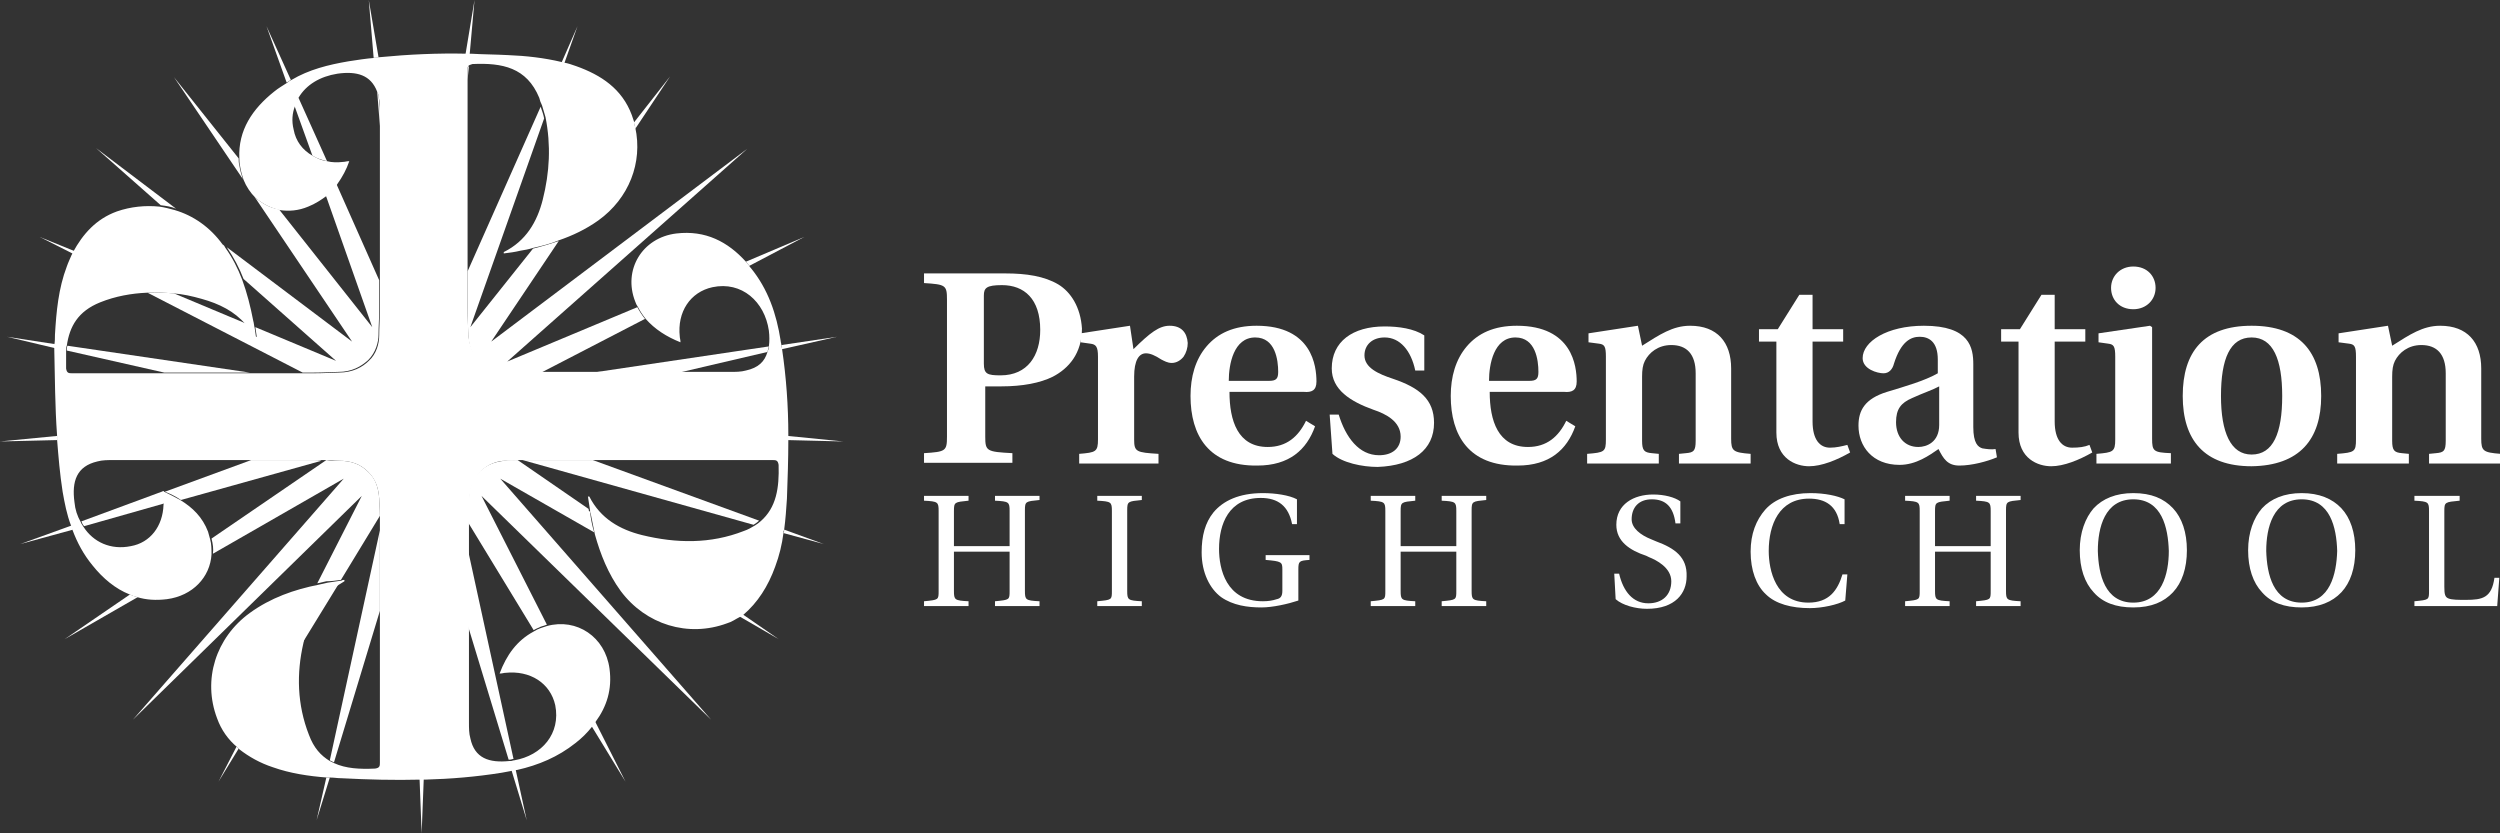 <svg width="120" height="40" viewBox="0 0 120 40" fill="none" xmlns="http://www.w3.org/2000/svg">
<rect x="0" y="0" width="120" height="40" fill="#333333" stroke="none"/>
<g clip-path="url(#clip0_2841_5510)">
<path d="M10.487 37.521L11.455 35.934C11.422 35.901 11.389 35.868 11.355 35.835L10.487 37.521Z" fill="white"/>
<path d="M36.437 24.992L28.455 22.083C27.487 22.083 26.652 22.083 25.449 22.083C25.316 22.083 25.216 22.083 25.082 22.083L36.17 25.19C36.27 25.124 36.371 25.058 36.437 24.992Z" fill="white"/>
<path d="M25.283 39.372L24.748 36.925C24.681 36.925 24.615 36.959 24.548 36.959L25.283 39.372Z" fill="white"/>
<path d="M3.106 30.678L6.613 28.661C6.479 28.628 6.346 28.595 6.245 28.529L3.106 30.678Z" fill="white"/>
<path d="M14.127 5.058L14.996 7.471C15.196 7.603 15.43 7.67 15.697 7.736L14.328 4.694C14.228 4.794 14.161 4.926 14.127 5.058Z" fill="white"/>
<path d="M15.196 39.372L15.831 37.322C15.764 37.322 15.731 37.322 15.664 37.322L15.196 39.372Z" fill="white"/>
<path d="M18.236 5.355C18.236 5.091 18.202 4.859 18.169 4.595C18.135 4.496 18.135 4.43 18.102 4.364L18.236 6.049C18.236 5.818 18.236 5.587 18.236 5.355Z" fill="white"/>
<path d="M22.444 3.405C22.444 3.57 22.444 3.702 22.444 3.835L22.511 3.14C22.444 3.24 22.444 3.306 22.444 3.405Z" fill="white"/>
<path d="M12.791 1.256L13.76 3.967C13.827 3.934 13.894 3.868 13.96 3.835L12.791 1.256Z" fill="white"/>
<path d="M1.904 11.372L3.54 12.198C3.574 12.165 3.574 12.099 3.607 12.066L1.904 11.372Z" fill="white"/>
<path d="M4.609 7.107L7.715 9.851C7.982 9.884 8.216 9.917 8.45 10.017L4.609 7.107Z" fill="white"/>
<path d="M17.701 0L17.935 2.777C18.002 2.777 18.069 2.777 18.169 2.744L17.701 0Z" fill="white"/>
<path d="M22.777 0L22.343 2.612C22.41 2.612 22.477 2.612 22.544 2.612L22.777 0Z" fill="white"/>
<path d="M0 21.19L2.739 21.124C2.739 21.058 2.739 20.992 2.739 20.925L0 21.19Z" fill="white"/>
<path d="M0.969 26.116L3.507 25.422C3.474 25.355 3.474 25.289 3.44 25.223L0.969 26.116Z" fill="white"/>
<path d="M22.577 15.703L26.118 5.686C26.084 5.488 26.017 5.322 25.951 5.124L22.444 13.025C22.444 13.587 22.444 14.149 22.444 14.876C22.444 15.405 22.477 15.835 22.477 16.066C22.511 16.628 22.644 16.992 22.978 17.322C23.312 17.653 23.78 17.884 24.214 17.884C24.615 17.884 25.015 17.917 25.416 17.917C25.583 17.917 25.75 17.917 25.917 17.917L30.96 15.306C30.827 15.141 30.693 14.942 30.593 14.744L24.348 17.355L35.87 7.141L23.579 16.397L26.819 11.57C26.418 11.703 25.984 11.835 25.583 11.934L22.577 15.703Z" fill="white"/>
<path d="M27.721 1.256L26.953 3.008C26.986 3.008 27.053 3.041 27.086 3.041L27.721 1.256Z" fill="white"/>
<path d="M11.456 7.603L8.35 3.702L11.656 8.595C11.589 8.397 11.522 8.165 11.489 7.934C11.456 7.835 11.456 7.702 11.456 7.603Z" fill="white"/>
<path d="M0.334 16.165L2.705 16.727C2.705 16.661 2.705 16.595 2.705 16.529L0.334 16.165Z" fill="white"/>
<path d="M20.239 40L20.34 37.388C20.273 37.388 20.206 37.388 20.139 37.388L20.239 40Z" fill="white"/>
<path d="M14.629 30.413C14.595 30.546 14.562 30.711 14.528 30.843L16.232 28.066C15.363 28.595 14.896 29.422 14.629 30.413Z" fill="white"/>
<path d="M16.131 17.322L12.257 15.703C12.291 15.868 12.291 16 12.324 16.165C12.291 16.165 12.257 16.165 12.257 16.165C12.124 15.934 11.99 15.736 11.823 15.537L8.35 14.083C7.916 14.05 7.515 14.017 7.081 14.05L14.528 17.884C14.695 17.884 14.862 17.884 15.029 17.884C15.564 17.884 15.998 17.851 16.232 17.851C16.9 17.851 17.334 17.587 17.668 17.289C18.035 16.926 18.169 16.43 18.169 16.066C18.169 15.669 18.202 15.273 18.202 14.876C18.202 14.413 18.202 13.917 18.202 13.455L16.131 8.793C15.998 8.992 15.831 9.19 15.63 9.355L17.868 15.703L13.393 10.05C12.959 9.984 12.558 9.752 12.224 9.455L16.9 16.397L10.888 11.868C11.222 12.364 11.489 12.86 11.69 13.389L16.131 17.322Z" fill="white"/>
<path d="M30.025 37.521L28.556 34.612C28.489 34.678 28.456 34.744 28.389 34.843L30.025 37.521Z" fill="white"/>
<path d="M39.544 26.116L37.64 25.421C37.64 25.488 37.64 25.521 37.606 25.587L39.544 26.116Z" fill="white"/>
<path d="M37.807 21.124L40.478 21.19L37.807 20.925C37.807 20.992 37.807 21.058 37.807 21.124Z" fill="white"/>
<path d="M4.041 25.256L7.882 24.165C7.882 24.033 7.882 23.901 7.882 23.769C7.882 23.703 7.882 23.669 7.849 23.57L3.908 25.025C3.941 25.124 3.975 25.19 4.041 25.256Z" fill="white"/>
<path d="M16.031 36.595L18.235 29.322C18.235 27.868 18.235 26.909 18.235 25.455L15.831 36.496C15.897 36.529 15.964 36.562 16.031 36.595Z" fill="white"/>
<path d="M32.597 17.884L36.839 16.893C36.872 16.794 36.872 16.727 36.905 16.628L28.456 17.884C29.858 17.884 31.194 17.884 32.597 17.884Z" fill="white"/>
<path d="M15.063 22.083C14.027 22.083 13.025 22.083 12.057 22.083L7.916 23.603C8.183 23.703 8.45 23.835 8.684 24L15.43 22.116C15.33 22.083 15.196 22.083 15.063 22.083Z" fill="white"/>
<path d="M28.255 24.43L24.848 22.083C24.614 22.083 24.381 22.083 24.247 22.116C23.813 22.149 23.412 22.281 23.045 22.612C22.711 22.909 22.51 23.372 22.51 23.934C22.51 24.331 22.477 24.694 22.477 25.091L25.616 30.248C25.717 30.182 25.817 30.149 25.951 30.083C26.051 30.05 26.151 30.017 26.251 29.984L23.112 23.802L34.133 34.546L24.013 22.975L28.522 25.554C28.422 25.223 28.355 24.893 28.322 24.562C28.255 24.529 28.255 24.496 28.255 24.43Z" fill="white"/>
<path d="M37.373 30.678L35.602 29.455C35.536 29.488 35.502 29.521 35.435 29.554L37.373 30.678Z" fill="white"/>
<path d="M16.365 27.835L18.235 24.76C18.235 24.397 18.202 24.099 18.202 23.934C18.169 23.438 18.035 22.975 17.668 22.645C17.3 22.281 16.866 22.116 16.265 22.116C16.064 22.116 15.864 22.116 15.664 22.083L10.153 25.851C10.22 26.116 10.253 26.347 10.22 26.579L16.499 22.975L6.379 34.546L17.367 23.802L15.229 28C15.363 27.967 15.53 27.934 15.664 27.901C15.897 27.901 16.131 27.868 16.365 27.835Z" fill="white"/>
<path d="M32.163 3.669L30.426 5.884C30.459 5.983 30.493 6.083 30.493 6.182L32.163 3.669Z" fill="white"/>
<path d="M3.206 16.826L7.882 17.884C8.717 17.884 9.552 17.884 10.454 17.884C11.021 17.884 11.522 17.884 11.99 17.884L3.239 16.595C3.206 16.661 3.206 16.727 3.206 16.826Z" fill="white"/>
<path d="M22.444 29.983L24.414 36.463C24.448 36.463 24.481 36.463 24.481 36.463C24.548 36.463 24.581 36.43 24.648 36.43L22.444 26.314C22.444 27.57 22.444 28.793 22.444 29.983Z" fill="white"/>
<path d="M40.178 16.165L37.506 16.562C37.506 16.628 37.54 16.694 37.54 16.76L40.178 16.165Z" fill="white"/>
<path d="M38.608 11.372L35.803 12.562C35.87 12.628 35.903 12.694 35.97 12.76L38.608 11.372Z" fill="white"/>
<path d="M37.206 27.207C37.406 26.678 37.54 26.116 37.606 25.587C37.606 25.521 37.606 25.488 37.64 25.422C37.707 24.926 37.74 24.43 37.773 23.934C37.807 22.975 37.84 22.05 37.84 21.091C37.84 21.025 37.84 20.959 37.84 20.892C37.84 19.504 37.74 18.116 37.54 16.76C37.54 16.694 37.506 16.628 37.506 16.562C37.506 16.496 37.473 16.43 37.473 16.364C37.272 15.074 36.872 13.884 36.037 12.86C36.003 12.826 35.97 12.793 35.97 12.76C35.903 12.694 35.87 12.628 35.803 12.562C34.934 11.603 33.866 11.041 32.463 11.207C30.826 11.405 29.891 12.959 30.492 14.479C30.526 14.579 30.559 14.645 30.626 14.744C30.726 14.942 30.86 15.14 30.994 15.306C31.428 15.802 31.995 16.165 32.663 16.43C32.663 16.297 32.63 16.231 32.63 16.165C32.496 14.975 33.131 14.017 34.2 13.785C35.602 13.488 36.705 14.479 36.905 15.868C36.938 16.132 36.938 16.397 36.905 16.628C36.905 16.727 36.872 16.826 36.838 16.892C36.705 17.355 36.404 17.653 35.803 17.785C35.569 17.851 35.302 17.851 35.035 17.851C34.2 17.851 33.398 17.851 32.597 17.851C31.194 17.851 29.858 17.851 28.455 17.851C27.62 17.851 26.752 17.851 25.917 17.851C25.75 17.851 25.583 17.851 25.416 17.851C25.015 17.851 24.614 17.818 24.214 17.818C23.779 17.818 23.279 17.587 22.978 17.256C22.677 16.926 22.51 16.562 22.477 16C22.477 15.769 22.444 15.339 22.444 14.81C22.444 14.116 22.444 13.521 22.444 12.959C22.444 12.099 22.444 11.339 22.444 10.248C22.444 8 22.444 6.017 22.444 3.802C22.444 3.669 22.444 3.504 22.444 3.372C22.444 3.273 22.444 3.174 22.51 3.14C22.544 3.107 22.61 3.107 22.677 3.074C24.113 3.008 25.282 3.24 25.884 4.694C25.917 4.826 25.95 4.926 26.017 5.058C26.084 5.256 26.117 5.421 26.184 5.62C26.451 6.975 26.385 8.264 26.051 9.587C25.783 10.645 25.249 11.57 24.18 12.099C24.18 12.099 24.18 12.132 24.18 12.165C24.448 12.132 24.715 12.099 24.982 12.033C25.182 12 25.383 11.967 25.583 11.901C26.017 11.802 26.418 11.703 26.819 11.537C27.487 11.306 28.121 11.008 28.722 10.579C30.192 9.521 30.86 7.802 30.492 6.116C30.459 6.017 30.459 5.917 30.426 5.818C30.392 5.719 30.359 5.62 30.326 5.521C29.858 4.264 28.856 3.603 27.654 3.174C27.453 3.107 27.286 3.041 27.086 3.008C27.052 3.008 26.986 2.975 26.952 2.975C26.117 2.777 25.249 2.678 24.381 2.645C23.779 2.612 23.178 2.612 22.61 2.578C22.544 2.578 22.477 2.578 22.41 2.578C21.007 2.545 19.605 2.612 18.235 2.744C18.169 2.744 18.102 2.744 18.002 2.777C17.567 2.81 17.167 2.876 16.732 2.942C15.764 3.107 14.829 3.339 13.994 3.835C13.927 3.868 13.86 3.901 13.793 3.967C13.593 4.099 13.359 4.231 13.159 4.397C12.123 5.223 11.422 6.248 11.489 7.603C11.489 7.702 11.489 7.835 11.522 7.967C11.556 8.198 11.623 8.43 11.689 8.628C11.823 8.959 12.023 9.256 12.257 9.488C12.591 9.785 12.992 9.983 13.426 10.083C13.86 10.149 14.328 10.116 14.795 9.917C15.129 9.785 15.43 9.587 15.697 9.388C15.898 9.223 16.064 9.058 16.198 8.826C16.432 8.496 16.632 8.132 16.766 7.736C16.632 7.736 16.566 7.769 16.499 7.769C16.198 7.802 15.931 7.802 15.697 7.736C15.43 7.702 15.229 7.603 14.996 7.471C14.528 7.207 14.194 6.777 14.094 6.215C13.994 5.818 14.027 5.421 14.161 5.091C14.194 4.959 14.261 4.826 14.328 4.694C14.695 4.066 15.363 3.669 16.198 3.537C17.133 3.405 17.801 3.603 18.102 4.397C18.135 4.463 18.169 4.529 18.169 4.628C18.235 4.859 18.235 5.124 18.235 5.388C18.235 5.62 18.235 5.851 18.235 6.083C18.235 8.595 18.235 10.975 18.235 13.488C18.235 13.95 18.235 14.413 18.235 14.909C18.235 15.306 18.202 15.703 18.202 16.099C18.202 16.496 18.068 16.992 17.701 17.322C17.4 17.62 16.933 17.884 16.265 17.884C16.031 17.884 15.563 17.917 15.062 17.917C14.896 17.917 14.729 17.917 14.562 17.917C13.593 17.917 12.858 17.917 11.99 17.917C11.522 17.917 11.021 17.917 10.454 17.917C9.552 17.917 8.717 17.917 7.882 17.917C6.446 17.917 5.01 17.917 3.473 17.917C3.306 17.917 3.206 17.917 3.173 17.686C3.173 17.388 3.173 17.091 3.173 16.826C3.173 16.76 3.173 16.661 3.206 16.595C3.34 15.669 3.741 14.942 4.809 14.512C5.544 14.215 6.312 14.083 7.047 14.05C7.481 14.017 7.882 14.05 8.316 14.083C8.784 14.116 9.218 14.215 9.685 14.347C10.52 14.579 11.255 14.942 11.79 15.57C11.957 15.769 12.09 15.967 12.224 16.198C12.224 16.198 12.257 16.198 12.29 16.198C12.257 16.033 12.257 15.901 12.224 15.736C12.19 15.636 12.19 15.504 12.157 15.405C12.023 14.711 11.856 14.05 11.623 13.421C11.422 12.893 11.155 12.364 10.821 11.901C10.788 11.835 10.754 11.769 10.687 11.736C10.086 10.909 9.285 10.347 8.383 10.083C8.149 10.017 7.882 9.95 7.648 9.917C6.98 9.851 6.279 9.917 5.611 10.149C4.609 10.512 3.974 11.24 3.507 12.099C3.473 12.132 3.473 12.198 3.44 12.231C3.373 12.397 3.273 12.595 3.206 12.793C2.805 13.851 2.705 14.942 2.638 16.066C2.638 16.231 2.638 16.397 2.605 16.562C2.605 16.628 2.605 16.694 2.605 16.76C2.638 18.116 2.638 19.504 2.739 20.892C2.739 20.959 2.739 21.025 2.739 21.091C2.805 21.917 2.872 22.744 3.006 23.603C3.106 24.165 3.206 24.694 3.407 25.223C3.44 25.289 3.44 25.355 3.473 25.422C3.707 26.05 4.008 26.612 4.442 27.14C4.943 27.769 5.544 28.264 6.212 28.529C6.346 28.595 6.446 28.628 6.579 28.661C7.014 28.793 7.481 28.826 8.015 28.76C9.251 28.595 10.086 27.703 10.153 26.612C10.153 26.38 10.153 26.116 10.086 25.884C10.053 25.752 10.019 25.653 9.986 25.521C9.719 24.826 9.251 24.364 8.65 24C8.416 23.868 8.149 23.735 7.882 23.603C7.849 23.603 7.849 23.57 7.815 23.57C7.815 23.603 7.815 23.603 7.815 23.636C7.815 23.735 7.849 23.769 7.849 23.835C7.849 23.967 7.882 24.099 7.849 24.231C7.815 25.256 7.214 26.05 6.279 26.215C5.31 26.413 4.475 26.017 4.008 25.289C3.974 25.223 3.908 25.157 3.874 25.058C3.707 24.76 3.607 24.463 3.574 24.099C3.44 23.107 3.674 22.38 4.676 22.149C4.909 22.083 5.177 22.083 5.444 22.083C7.715 22.083 9.852 22.083 12.057 22.083C13.059 22.083 14.061 22.083 15.062 22.083C15.196 22.083 15.296 22.083 15.43 22.083C15.497 22.083 15.563 22.083 15.664 22.083C15.864 22.083 16.064 22.116 16.265 22.116C16.866 22.116 17.3 22.281 17.668 22.645C18.035 23.008 18.169 23.438 18.202 23.934C18.202 24.099 18.235 24.397 18.235 24.76C18.235 24.86 18.235 24.992 18.235 25.124C18.235 25.223 18.235 25.322 18.235 25.454C18.235 26.909 18.235 27.868 18.235 29.322C18.235 29.454 18.235 29.554 18.235 29.686C18.235 32.066 18.235 34.182 18.235 36.595C18.235 36.76 18.235 36.859 18.002 36.892C17.267 36.926 16.599 36.892 16.031 36.628C15.964 36.595 15.898 36.562 15.831 36.529C15.396 36.264 15.062 35.901 14.829 35.273C14.261 33.818 14.228 32.331 14.562 30.876C14.595 30.744 14.628 30.578 14.662 30.446C14.929 29.488 15.396 28.628 16.265 28.066C16.365 28 16.432 27.967 16.532 27.901C16.532 27.901 16.532 27.868 16.532 27.835C16.499 27.835 16.432 27.835 16.398 27.868C16.165 27.901 15.964 27.934 15.73 27.967C15.597 28 15.43 28.033 15.296 28.066C14.127 28.297 12.992 28.694 11.99 29.422C10.353 30.612 9.719 32.628 10.42 34.479C10.621 35.041 10.954 35.504 11.389 35.868C11.422 35.901 11.456 35.934 11.489 35.967C11.957 36.331 12.491 36.628 13.092 36.826C13.927 37.124 14.829 37.256 15.697 37.322C15.764 37.322 15.797 37.322 15.864 37.322C16.031 37.322 16.198 37.355 16.398 37.355C17.668 37.422 18.937 37.455 20.206 37.422C20.273 37.422 20.34 37.422 20.406 37.422C21.642 37.388 22.844 37.289 24.08 37.091C24.247 37.058 24.447 37.025 24.614 36.992C24.681 36.992 24.748 36.959 24.815 36.959C25.85 36.727 26.785 36.331 27.62 35.669C27.921 35.438 28.188 35.173 28.422 34.876C28.489 34.81 28.522 34.744 28.589 34.645C29.123 33.917 29.39 33.091 29.257 32.099C29.056 30.578 27.687 29.653 26.251 30.05C26.151 30.083 26.051 30.116 25.95 30.149C25.85 30.182 25.717 30.248 25.616 30.314C24.815 30.744 24.314 31.438 23.98 32.331C24.113 32.331 24.18 32.297 24.247 32.297C25.449 32.165 26.418 32.793 26.652 33.851C26.919 35.207 26.017 36.264 24.681 36.496C24.614 36.496 24.581 36.529 24.514 36.529C24.481 36.529 24.447 36.529 24.447 36.529C23.479 36.628 22.777 36.397 22.577 35.438C22.51 35.207 22.51 34.942 22.51 34.678C22.51 33.091 22.51 31.57 22.51 30.017C22.51 28.793 22.51 27.603 22.51 26.347C22.51 25.95 22.51 25.554 22.51 25.124V25.091C22.51 24.694 22.544 24.331 22.544 23.934C22.544 23.372 22.777 22.942 23.078 22.612C23.445 22.281 23.846 22.116 24.28 22.116C24.414 22.116 24.614 22.116 24.882 22.083C24.948 22.083 25.049 22.083 25.115 22.083C25.216 22.083 25.349 22.083 25.483 22.083C26.685 22.083 27.52 22.083 28.489 22.083C28.956 22.083 29.491 22.083 30.092 22.083C32.496 22.083 34.634 22.083 37.072 22.083C37.239 22.083 37.339 22.083 37.373 22.314C37.406 23.405 37.272 24.364 36.504 25.025C36.437 25.091 36.337 25.157 36.237 25.223C36.07 25.322 35.903 25.422 35.703 25.488C34.1 26.116 32.463 26.083 30.826 25.686C29.758 25.422 28.823 24.892 28.288 23.835C28.288 23.835 28.255 23.835 28.221 23.835C28.255 24.066 28.288 24.264 28.322 24.496C28.322 24.562 28.322 24.595 28.355 24.661C28.422 24.992 28.489 25.322 28.555 25.653C28.823 26.612 29.19 27.537 29.791 28.364C30.994 29.983 33.031 30.612 34.901 29.917C35.135 29.851 35.302 29.719 35.502 29.62C35.569 29.587 35.602 29.554 35.669 29.521C36.371 28.926 36.872 28.132 37.206 27.207Z" fill="white"/>
<path d="M94.05 22.347C94.651 22.347 95.386 22.149 95.853 21.951L95.787 21.554C95.586 21.587 95.352 21.554 95.152 21.521C94.951 21.455 94.718 21.289 94.718 20.496V17.488C94.718 16.694 94.551 15.636 92.347 15.636C90.576 15.636 89.407 16.397 89.407 17.19C89.407 17.719 90.109 17.918 90.409 17.918C90.677 17.918 90.844 17.719 90.91 17.455C91.244 16.397 91.712 16.165 92.146 16.165C92.58 16.165 93.014 16.397 93.014 17.256V17.918C92.38 18.281 91.445 18.546 90.576 18.81C89.508 19.141 89.207 19.703 89.207 20.43C89.207 21.422 89.875 22.314 91.177 22.314C91.979 22.314 92.614 21.851 93.048 21.554C93.282 22.017 93.482 22.347 94.05 22.347ZM93.081 20.397C93.081 21.223 92.48 21.455 92.079 21.455C91.445 21.455 91.01 20.992 91.01 20.265C91.01 19.637 91.244 19.339 91.779 19.108C92.28 18.876 92.781 18.711 93.081 18.546V20.397Z" fill="white"/>
<path d="M50.799 13.653C50.131 13.256 49.263 13.124 48.261 13.124H44.353V13.587C45.388 13.653 45.455 13.686 45.455 14.38V20.959C45.455 21.653 45.388 21.686 44.353 21.752V22.215H48.595V21.752C47.359 21.686 47.292 21.653 47.292 20.959V18.546H48.06C49.096 18.546 49.931 18.38 50.532 18.083C51.3 17.686 51.934 16.959 51.934 15.769C51.868 14.744 51.4 14.017 50.799 13.653ZM48.027 18.017C47.392 18.017 47.225 17.951 47.225 17.455V14.182C47.225 13.818 47.359 13.686 48.094 13.686C49.162 13.686 49.931 14.347 49.931 15.835C49.931 17.058 49.329 18.017 48.027 18.017Z" fill="white"/>
<path d="M56.143 15.636C55.642 15.636 55.207 15.967 54.406 16.76L54.239 15.636L51.868 16V16.43L52.335 16.496C52.602 16.529 52.703 16.628 52.703 17.124V21.091C52.703 21.686 52.602 21.719 51.801 21.785V22.248H55.608V21.785C54.539 21.719 54.439 21.686 54.439 21.091V18.083C54.439 17.289 54.673 16.959 55.007 16.959C55.207 16.959 55.441 17.058 55.742 17.256C55.875 17.322 56.042 17.422 56.243 17.422C56.477 17.422 56.677 17.289 56.81 17.124C56.944 16.926 57.011 16.694 57.011 16.463C56.977 15.967 56.71 15.636 56.143 15.636Z" fill="white"/>
<path d="M63.19 18.314C63.19 17.587 62.989 15.636 60.317 15.636C59.215 15.636 58.447 16 57.913 16.628C57.378 17.256 57.145 18.083 57.145 19.008C57.145 20.893 58.013 22.38 60.351 22.347C61.887 22.347 62.722 21.587 63.123 20.463L62.689 20.198C62.321 20.959 61.754 21.455 60.852 21.455C59.416 21.455 59.015 20.198 59.015 18.81H62.588C62.956 18.843 63.19 18.744 63.19 18.314ZM60.919 18.281H58.981C58.981 17.488 59.215 16.198 60.251 16.198C61.219 16.198 61.353 17.289 61.353 17.851C61.353 18.182 61.252 18.281 60.919 18.281Z" fill="white"/>
<path d="M68.834 20.297C68.834 19.174 68.133 18.612 66.864 18.182C66.162 17.95 65.494 17.653 65.494 17.058C65.494 16.562 65.862 16.198 66.463 16.198C67.197 16.198 67.732 16.826 67.932 17.785H68.366V16.099C67.865 15.769 67.131 15.669 66.463 15.669C64.926 15.669 63.924 16.397 63.924 17.686C63.924 18.711 64.826 19.273 65.928 19.669C66.529 19.868 67.231 20.231 67.231 20.959C67.231 21.521 66.83 21.851 66.195 21.851C65.227 21.851 64.592 20.992 64.258 19.901H63.824L63.958 21.785C64.425 22.215 65.394 22.413 66.129 22.413C67.832 22.347 68.834 21.587 68.834 20.297Z" fill="white"/>
<path d="M75.681 18.314C75.681 17.587 75.48 15.636 72.809 15.636C71.706 15.636 70.938 16 70.404 16.628C69.87 17.256 69.636 18.083 69.636 19.008C69.636 20.893 70.504 22.38 72.842 22.347C74.378 22.347 75.213 21.587 75.614 20.463L75.18 20.198C74.812 20.959 74.245 21.455 73.343 21.455C71.907 21.455 71.506 20.198 71.506 18.81H75.08C75.447 18.843 75.681 18.744 75.681 18.314ZM73.41 18.281H71.473C71.473 17.488 71.706 16.198 72.742 16.198C73.71 16.198 73.844 17.289 73.844 17.851C73.844 18.182 73.744 18.281 73.41 18.281Z" fill="white"/>
<path d="M83.095 21.058V17.686C83.095 16.43 82.427 15.636 81.125 15.636C80.29 15.636 79.655 16.066 78.82 16.595L78.62 15.636L76.248 16V16.43L76.749 16.496C77.017 16.529 77.083 16.628 77.083 17.124V21.091C77.083 21.686 77.017 21.719 76.182 21.785V22.248H79.622V21.785L79.288 21.752C78.92 21.719 78.82 21.62 78.82 21.157V18.083C78.82 17.752 78.853 17.521 78.954 17.322C79.154 16.926 79.588 16.562 80.223 16.562C80.958 16.562 81.392 16.992 81.392 17.918V21.157C81.392 21.653 81.292 21.719 80.924 21.752L80.59 21.785V22.248H84.03V21.785C83.195 21.719 83.095 21.653 83.095 21.058Z" fill="white"/>
<path d="M87.838 21.488C87.37 21.488 87.003 21.124 87.003 20.232V16.397H88.472V15.802H87.003V14.149H86.368L85.333 15.802H84.431V16.397H85.266V20.761C85.266 22.017 86.201 22.38 86.836 22.38C87.437 22.38 88.172 22.083 88.806 21.719L88.673 21.355C88.406 21.422 88.138 21.488 87.838 21.488Z" fill="white"/>
<path d="M100.295 21.355C100.061 21.455 99.794 21.488 99.46 21.488C98.993 21.488 98.625 21.124 98.625 20.232V16.397H100.095V15.802H98.625V14.149H97.991L96.956 15.802H96.054V16.397H96.889V20.761C96.889 22.017 97.824 22.38 98.458 22.38C99.059 22.38 99.794 22.083 100.429 21.719L100.295 21.355Z" fill="white"/>
<path d="M102.399 14.843C103.034 14.843 103.468 14.38 103.468 13.818C103.468 13.256 103.067 12.793 102.399 12.793C101.765 12.793 101.331 13.256 101.331 13.818C101.331 14.38 101.731 14.843 102.399 14.843Z" fill="white"/>
<path d="M104.203 21.752C103.368 21.719 103.301 21.653 103.301 21.058V15.703L103.201 15.636L100.729 16V16.43L101.197 16.496C101.464 16.529 101.531 16.628 101.531 17.124V21.091C101.531 21.686 101.43 21.719 100.629 21.785V22.248H104.203V21.752Z" fill="white"/>
<path d="M111.417 19.008C111.417 16.893 110.381 15.636 108.077 15.636C105.772 15.636 104.771 16.893 104.771 19.008C104.771 21.124 105.806 22.38 108.077 22.38C110.381 22.347 111.417 21.091 111.417 19.008ZM106.607 19.008C106.607 17.223 107.042 16.198 108.077 16.198C109.112 16.198 109.546 17.256 109.546 19.008C109.546 20.794 109.112 21.818 108.077 21.818C107.075 21.818 106.607 20.76 106.607 19.008Z" fill="white"/>
<path d="M119.099 21.058V17.686C119.099 16.43 118.431 15.636 117.128 15.636C116.293 15.636 115.658 16.066 114.824 16.595L114.623 15.636L112.252 16V16.43L112.753 16.496C113.02 16.529 113.087 16.628 113.087 17.124V21.091C113.087 21.686 113.02 21.719 112.185 21.785V22.248H115.625V21.785L115.291 21.752C114.924 21.719 114.824 21.62 114.824 21.157V18.083C114.824 17.752 114.857 17.521 114.957 17.322C115.158 16.926 115.592 16.562 116.226 16.562C116.961 16.562 117.395 16.992 117.395 17.918V21.157C117.395 21.653 117.295 21.719 116.928 21.752L116.594 21.785V22.248H120.034V21.785C119.199 21.719 119.099 21.653 119.099 21.058Z" fill="white"/>
<path d="M47.76 24.033C48.428 24.066 48.461 24.099 48.461 24.529V26.215H45.789V24.529C45.789 24.099 45.822 24.099 46.49 24.033V23.802H44.353V24.033C45.021 24.066 45.054 24.099 45.054 24.529V28.364C45.054 28.794 45.054 28.794 44.353 28.86V29.091H46.49V28.86C45.822 28.827 45.789 28.794 45.789 28.364V26.479H48.461V28.364C48.461 28.794 48.461 28.794 47.76 28.86V29.091H49.897V28.86C49.229 28.827 49.196 28.794 49.196 28.364V24.496C49.196 24.066 49.229 24.066 49.897 24V23.802H47.76V24.033Z" fill="white"/>
<path d="M52.669 24.033C53.337 24.066 53.371 24.099 53.371 24.529V28.364C53.371 28.794 53.371 28.794 52.669 28.86V29.091H54.807V28.86C54.139 28.827 54.106 28.794 54.106 28.364V24.496C54.106 24.066 54.139 24.066 54.807 24V23.802H52.669V24.033Z" fill="white"/>
<path d="M60.751 26.876C61.52 26.942 61.553 26.975 61.553 27.339V28.364C61.553 28.628 61.453 28.727 61.286 28.76C61.085 28.826 60.885 28.86 60.618 28.86C58.848 28.86 58.514 27.306 58.514 26.347C58.514 25.157 58.981 23.901 60.518 23.901C61.352 23.901 61.853 24.297 62.02 25.157H62.254V23.967C61.887 23.769 61.219 23.669 60.618 23.669C59.482 23.669 58.714 24.033 58.246 24.595C57.846 25.091 57.679 25.719 57.679 26.512C57.679 27.504 58.08 28.265 58.614 28.661C59.182 29.058 59.883 29.157 60.551 29.157C61.085 29.157 61.82 28.992 62.321 28.826V27.339C62.321 26.942 62.355 26.909 62.855 26.876V26.645H60.751V26.876Z" fill="white"/>
<path d="M69.201 24.033C69.87 24.066 69.903 24.099 69.903 24.529V26.215H67.231V24.529C67.231 24.099 67.264 24.099 67.932 24.033V23.802H65.795V24.033C66.463 24.066 66.496 24.099 66.496 24.529V28.364C66.496 28.794 66.496 28.794 65.795 28.86V29.091H67.932V28.86C67.264 28.827 67.231 28.794 67.231 28.364V26.479H69.903V28.364C69.903 28.794 69.903 28.794 69.201 28.86V29.091H71.339V28.86C70.671 28.827 70.638 28.794 70.638 28.364V24.496C70.638 24.066 70.671 24.066 71.339 24V23.802H69.201V24.033Z" fill="white"/>
<path d="M79.488 25.983L79.254 25.884C78.753 25.686 78.319 25.355 78.319 24.926C78.319 24.364 78.653 23.967 79.287 23.967C79.955 23.967 80.323 24.331 80.423 25.124H80.657V24.066C80.389 23.868 79.889 23.736 79.354 23.736C78.419 23.736 77.584 24.198 77.584 25.19C77.584 25.983 78.219 26.413 79.02 26.678L79.154 26.744C79.488 26.876 80.222 27.24 80.222 27.901C80.222 28.562 79.788 28.959 79.12 28.959C78.386 28.959 77.918 28.397 77.718 27.537H77.484L77.551 28.76C77.885 29.058 78.519 29.223 79.054 29.223C80.423 29.223 80.957 28.463 80.957 27.669C80.991 26.744 80.389 26.314 79.488 25.983Z" fill="white"/>
<path d="M86.802 28.926C85.233 28.926 84.899 27.372 84.899 26.446C84.899 25.19 85.4 23.934 86.836 23.934C87.604 23.934 88.172 24.265 88.305 25.157H88.539V23.967C88.205 23.802 87.604 23.669 86.903 23.669C85.967 23.669 85.199 23.934 84.732 24.463C84.297 24.959 84.03 25.62 84.03 26.479C84.03 27.372 84.297 28.099 84.765 28.529C85.233 28.992 86.001 29.19 86.869 29.19C87.47 29.19 88.205 29.025 88.572 28.826L88.673 27.57H88.439C88.205 28.331 87.804 28.926 86.802 28.926Z" fill="white"/>
<path d="M94.852 24.033C95.519 24.066 95.553 24.099 95.553 24.529V26.215H92.881V24.529C92.881 24.099 92.914 24.099 93.582 24.033V23.802H91.445V24.033C92.113 24.066 92.146 24.099 92.146 24.529V28.364C92.146 28.794 92.146 28.794 91.445 28.86V29.091H93.582V28.86C92.914 28.827 92.881 28.794 92.881 28.364V26.479H95.553V28.364C95.553 28.794 95.553 28.794 94.852 28.86V29.091H96.989V28.86C96.321 28.827 96.288 28.794 96.288 28.364V24.496C96.288 24.066 96.321 24.066 96.989 24V23.802H94.852V24.033Z" fill="white"/>
<path d="M102.399 23.669C101.564 23.669 100.93 23.934 100.496 24.397C100.095 24.86 99.828 25.554 99.828 26.413C99.828 27.273 100.061 27.967 100.496 28.43C100.93 28.926 101.564 29.157 102.399 29.157C103.268 29.157 103.869 28.893 104.303 28.43C104.737 27.967 104.971 27.273 104.971 26.413C104.971 25.554 104.737 24.86 104.303 24.397C103.869 23.934 103.268 23.669 102.399 23.669ZM102.399 28.926C101.03 28.926 100.729 27.57 100.696 26.446C100.696 25.322 101.03 23.967 102.399 23.967C103.769 23.967 104.069 25.322 104.103 26.446C104.103 27.537 103.769 28.926 102.399 28.926Z" fill="white"/>
<path d="M110.482 23.669C109.647 23.669 109.012 23.934 108.578 24.397C108.177 24.86 107.91 25.554 107.91 26.413C107.91 27.273 108.144 27.967 108.578 28.43C109.012 28.926 109.647 29.157 110.482 29.157C111.317 29.157 111.951 28.893 112.386 28.43C112.82 27.967 113.053 27.273 113.053 26.413C113.053 25.554 112.82 24.86 112.386 24.397C111.951 23.934 111.317 23.669 110.482 23.669ZM110.482 28.926C109.112 28.926 108.812 27.57 108.779 26.446C108.779 25.322 109.112 23.967 110.482 23.967C111.851 23.967 112.152 25.322 112.185 26.446C112.152 27.537 111.851 28.926 110.482 28.926Z" fill="white"/>
<path d="M118.364 28.794C117.996 28.794 117.696 28.794 117.529 28.727C117.362 28.661 117.328 28.529 117.328 28.165V24.529C117.328 24.099 117.362 24.099 118.063 24.033V23.802H115.892V24.033C116.56 24.066 116.593 24.099 116.593 24.529V28.364C116.593 28.794 116.593 28.794 115.892 28.86V29.091H119.866L119.967 27.736H119.733C119.599 28.694 119.165 28.794 118.364 28.794Z" fill="white"/>
</g>
<defs>
<clipPath id="clip0_2841_5510">
<rect width="120" height="40" fill="white"/>
</clipPath>
</defs>
</svg>

